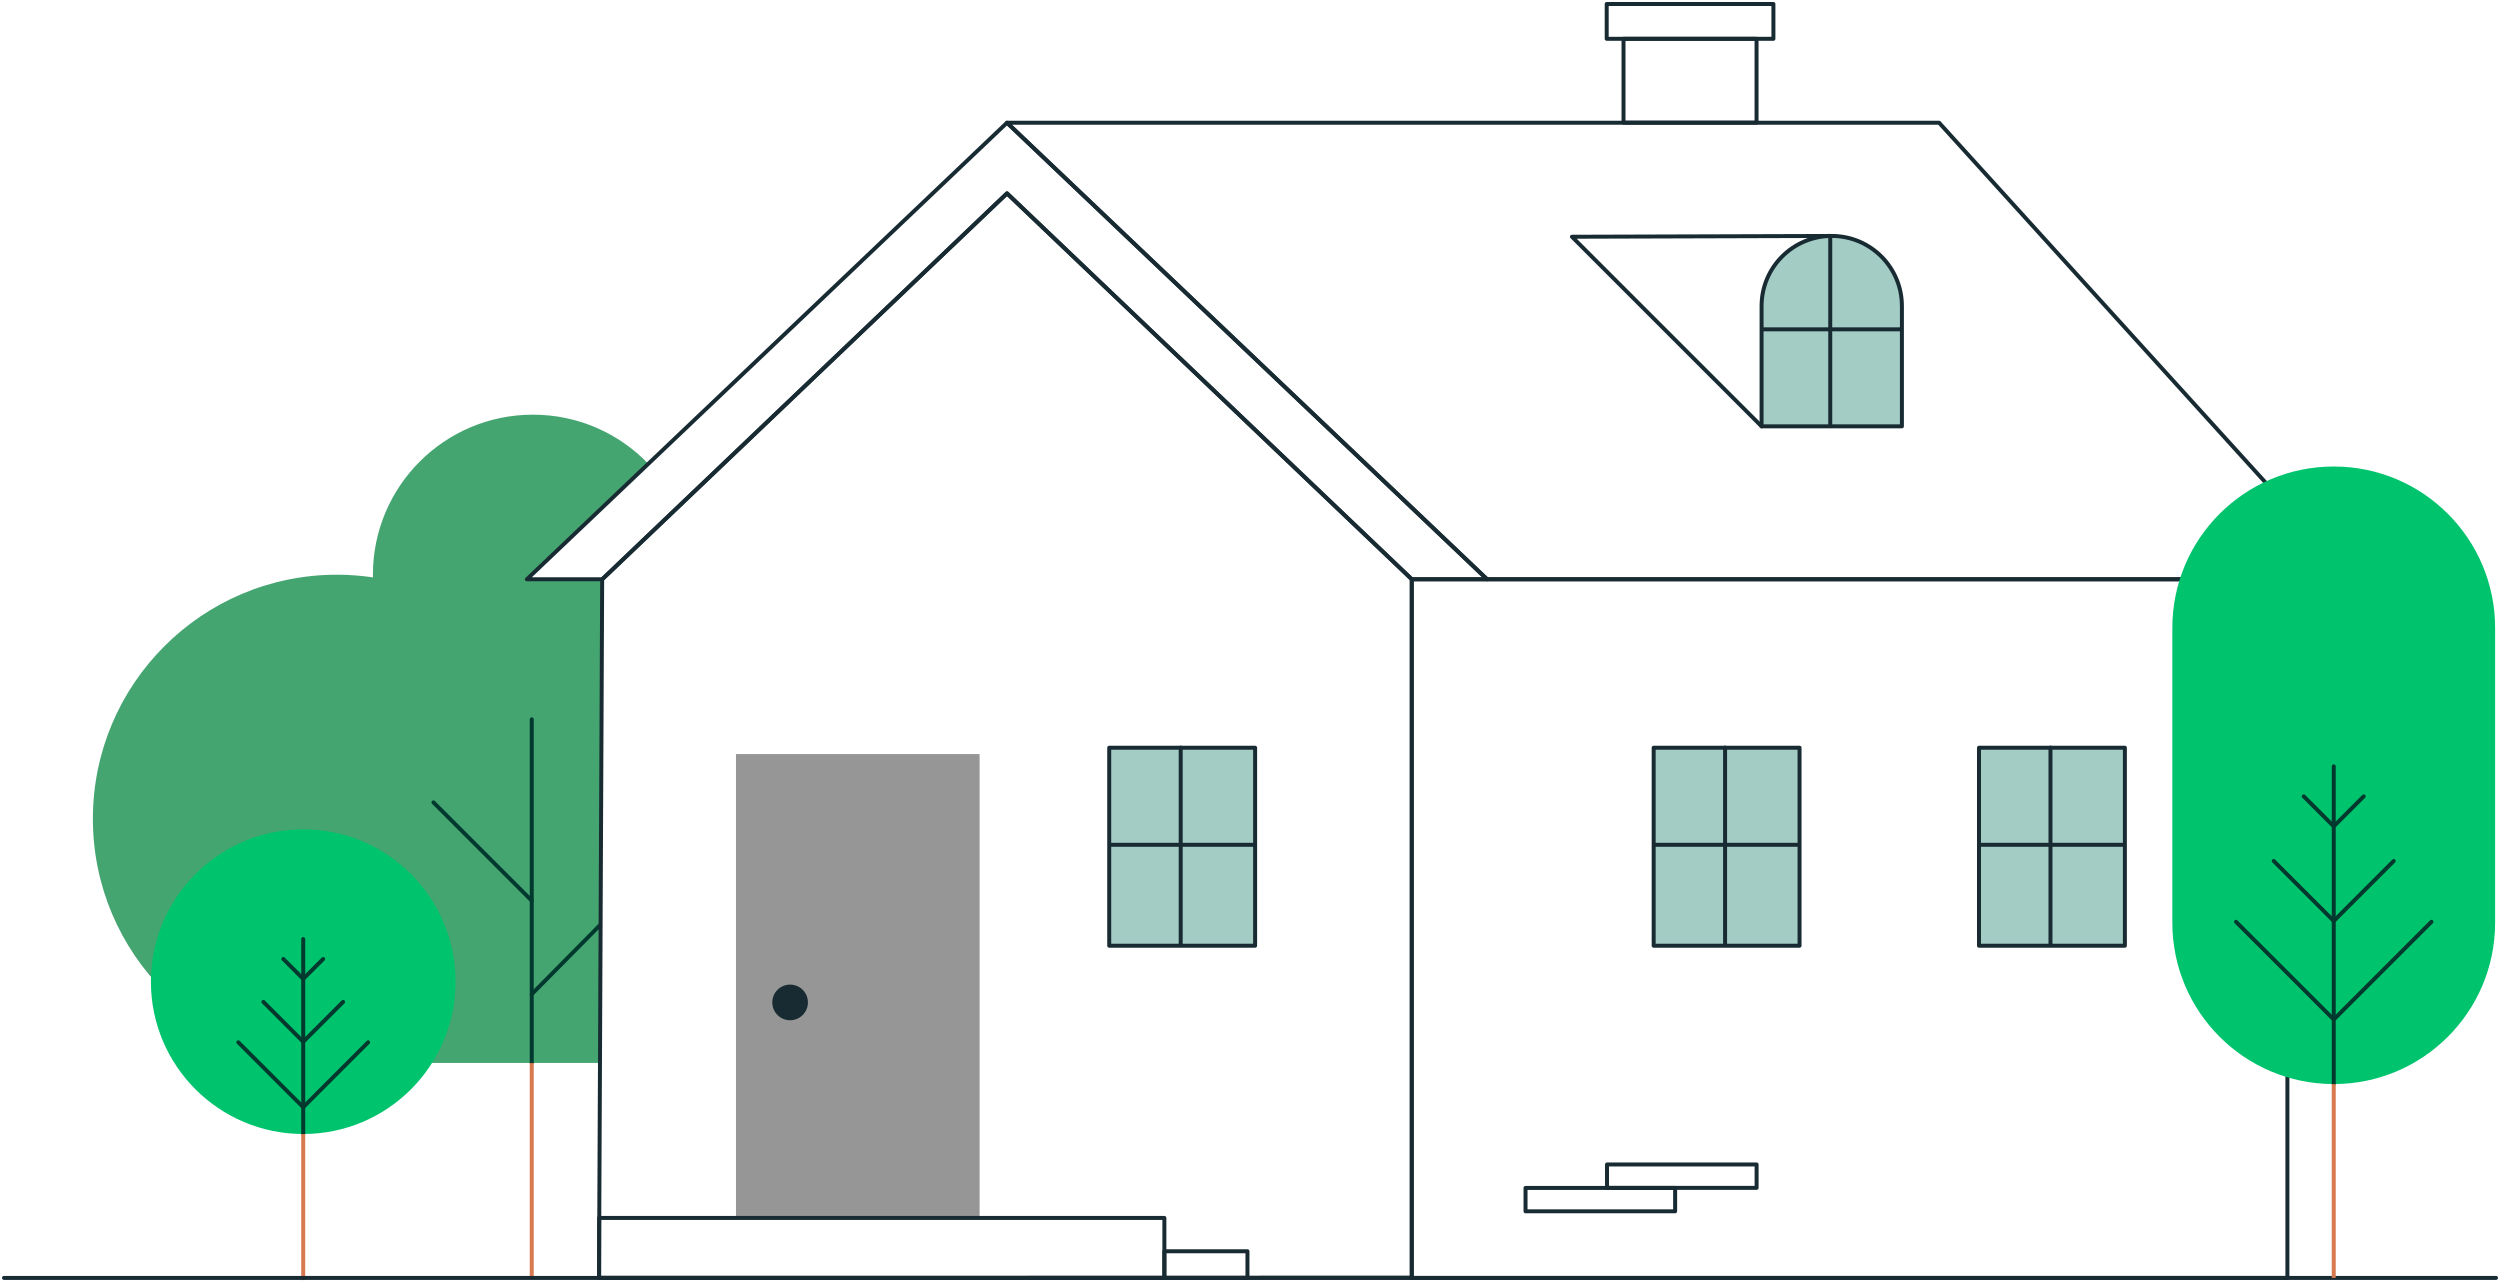 <svg width="627" height="322" viewBox="0 0 627 322" fill="none" xmlns="http://www.w3.org/2000/svg">
<path d="M93.526 144.135C93.526 121.963 111.49 104 133.662 104C145.028 104 155.288 108.724 162.589 116.313L132.5 145H151L150.5 266.591H84.521C50.705 266.591 23.293 239.179 23.293 205.363C23.293 171.547 50.705 144.135 84.521 144.135C87.579 144.135 90.589 144.375 93.538 144.807C93.538 144.579 93.526 144.363 93.526 144.135Z" fill="#45A571"/>
<path d="M133.361 180.408V266.614" stroke="#02392E" stroke-linecap="round" stroke-linejoin="round"/>
<path d="M108.709 201.238L133.363 225.893" stroke="#02392E" stroke-linecap="round" stroke-linejoin="round"/>
<path d="M133.361 249.347L150.5 232" stroke="#02392E" stroke-linecap="round" stroke-linejoin="round"/>
<path d="M133.361 266.615V320.78" stroke="#D9794F" stroke-miterlimit="10"/>
<path d="M76.048 284.404C97.146 284.404 114.25 267.3 114.25 246.202C114.25 225.104 97.146 208 76.048 208C54.949 208 37.846 225.104 37.846 246.202C37.846 267.3 54.949 284.404 76.048 284.404Z" fill="#00C36E"/>
<path d="M76.047 235.514V284.411" stroke="#02392E" stroke-linecap="round" stroke-linejoin="round"/>
<path d="M92.326 261.41L76.047 277.69L59.768 261.41" stroke="#02392E" stroke-linecap="round" stroke-linejoin="round"/>
<path d="M86.047 251.276L76.046 261.277L66.053 251.276" stroke="#02392E" stroke-linecap="round" stroke-linejoin="round"/>
<path d="M81.048 240.515L76.048 245.508L71.054 240.515" stroke="#02392E" stroke-linecap="round" stroke-linejoin="round"/>
<path d="M76.047 284.411V321.04" stroke="#D9794F" stroke-miterlimit="10"/>
<path d="M1 320.5L626 320.5" stroke="#182B33" stroke-linecap="round"/>
<path d="M440.541 9.73H407.178V30.763H440.541V9.73Z" stroke="#182B33" stroke-linecap="round" stroke-linejoin="round"/>
<path d="M444.771 1H402.961V9.731H444.771V1Z" stroke="#182B33" stroke-linecap="round" stroke-linejoin="round"/>
<path d="M573.679 145.286H354.07V320.5H573.679V145.286Z" stroke="#182B33" stroke-linecap="round" stroke-linejoin="round"/>
<path d="M252.555 48.51L151.024 145.315L150.229 320.464H251.76L354.071 320.434V145.265L252.555 48.51Z" stroke="#182B33" stroke-linecap="round" stroke-linejoin="round"/>
<path d="M184.582 305.459V189.121H245.684V305.459" fill="#959695"/>
<path d="M202.628 251.408C202.628 253.868 200.633 255.878 198.158 255.878C195.683 255.878 193.688 253.883 193.688 251.408C193.688 248.933 195.683 246.938 198.158 246.938C200.633 246.938 202.628 248.933 202.628 251.408Z" fill="#182B33"/>
<path d="M440.556 292.047H403.037V297.913H440.556V292.047Z" stroke="#182B33" stroke-linecap="round" stroke-linejoin="round"/>
<path d="M420.123 297.928H382.604V303.793H420.123V297.928Z" stroke="#182B33" stroke-linecap="round" stroke-linejoin="round"/>
<path d="M292.024 305.458H150.273L150.273 320.5H292.024L292.024 305.458Z" stroke="#182B33" stroke-linecap="round" stroke-linejoin="round"/>
<path d="M314.782 187.53H278.193V237.186H314.782V187.53Z" fill="#A3CCC4" stroke="#182B33" stroke-linecap="round" stroke-linejoin="round"/>
<path d="M278.449 211.878H314.588" stroke="#182B33" stroke-linecap="round" stroke-linejoin="round"/>
<path d="M296.121 187.5V236.93" stroke="#182B33" stroke-linecap="round" stroke-linejoin="round"/>
<path d="M451.327 187.53H414.738V237.186H451.327V187.53Z" fill="#A3CCC4" stroke="#182B33" stroke-linecap="round" stroke-linejoin="round"/>
<path d="M414.978 211.878H451.117" stroke="#182B33" stroke-linecap="round" stroke-linejoin="round"/>
<path d="M432.65 187.5V236.93" stroke="#182B33" stroke-linecap="round" stroke-linejoin="round"/>
<path d="M532.921 187.53H496.332V237.186H532.921V187.53Z" fill="#A3CCC4" stroke="#182B33" stroke-linecap="round" stroke-linejoin="round"/>
<path d="M496.588 211.878H532.712" stroke="#182B33" stroke-linecap="round" stroke-linejoin="round"/>
<path d="M514.26 187.5V236.93" stroke="#182B33" stroke-linecap="round" stroke-linejoin="round"/>
<path d="M312.861 313.814H292.023V320.5H312.861V313.814Z" stroke="#182B33" stroke-linecap="round" stroke-linejoin="round"/>
<path d="M151.024 145.286H132.137L252.555 30.778L372.958 145.286H354.071L252.555 48.48L151.024 145.286Z" stroke="#182B33" stroke-linecap="round" stroke-linejoin="round"/>
<path d="M252.555 30.778H486.326L590.212 145.286H372.958L252.555 30.778Z" stroke="#182B33" stroke-linecap="round" stroke-linejoin="round"/>
<path d="M476.985 106.927H441.803V76.771C441.803 67.05 449.679 59.176 459.401 59.176C469.123 59.176 476.999 67.05 476.999 76.771V106.927H476.985Z" fill="#A3CCC4" stroke="#182B33" stroke-linecap="round" stroke-linejoin="round"/>
<path d="M442.033 82.598H476.782" stroke="#182B33" stroke-linecap="round" stroke-linejoin="round"/>
<path d="M441.802 106.927L394.244 59.378L459.025 59.176V106.682" stroke="#182B33" stroke-linecap="round" stroke-linejoin="round"/>
<path d="M625.776 157.481C625.776 135.124 607.654 117 585.299 117C562.944 117 544.822 135.124 544.822 157.481V231.401C544.822 253.758 562.944 271.882 585.299 271.882C607.654 271.882 625.776 253.758 625.776 231.401V157.481Z" fill="#00C36E"/>
<path d="M585.303 192.204V271.891" stroke="#02392E" stroke-linecap="round" stroke-linejoin="round"/>
<path d="M609.804 231.191L585.304 255.692L560.795 231.191" stroke="#02392E" stroke-linecap="round" stroke-linejoin="round"/>
<path d="M600.346 215.938L585.304 230.981L570.252 215.938" stroke="#02392E" stroke-linecap="round" stroke-linejoin="round"/>
<path d="M592.82 199.729L585.303 207.246L577.778 199.729" stroke="#02392E" stroke-linecap="round" stroke-linejoin="round"/>
<path d="M585.303 271.891V320.499" stroke="#D9794F" stroke-miterlimit="10"/>
</svg>
